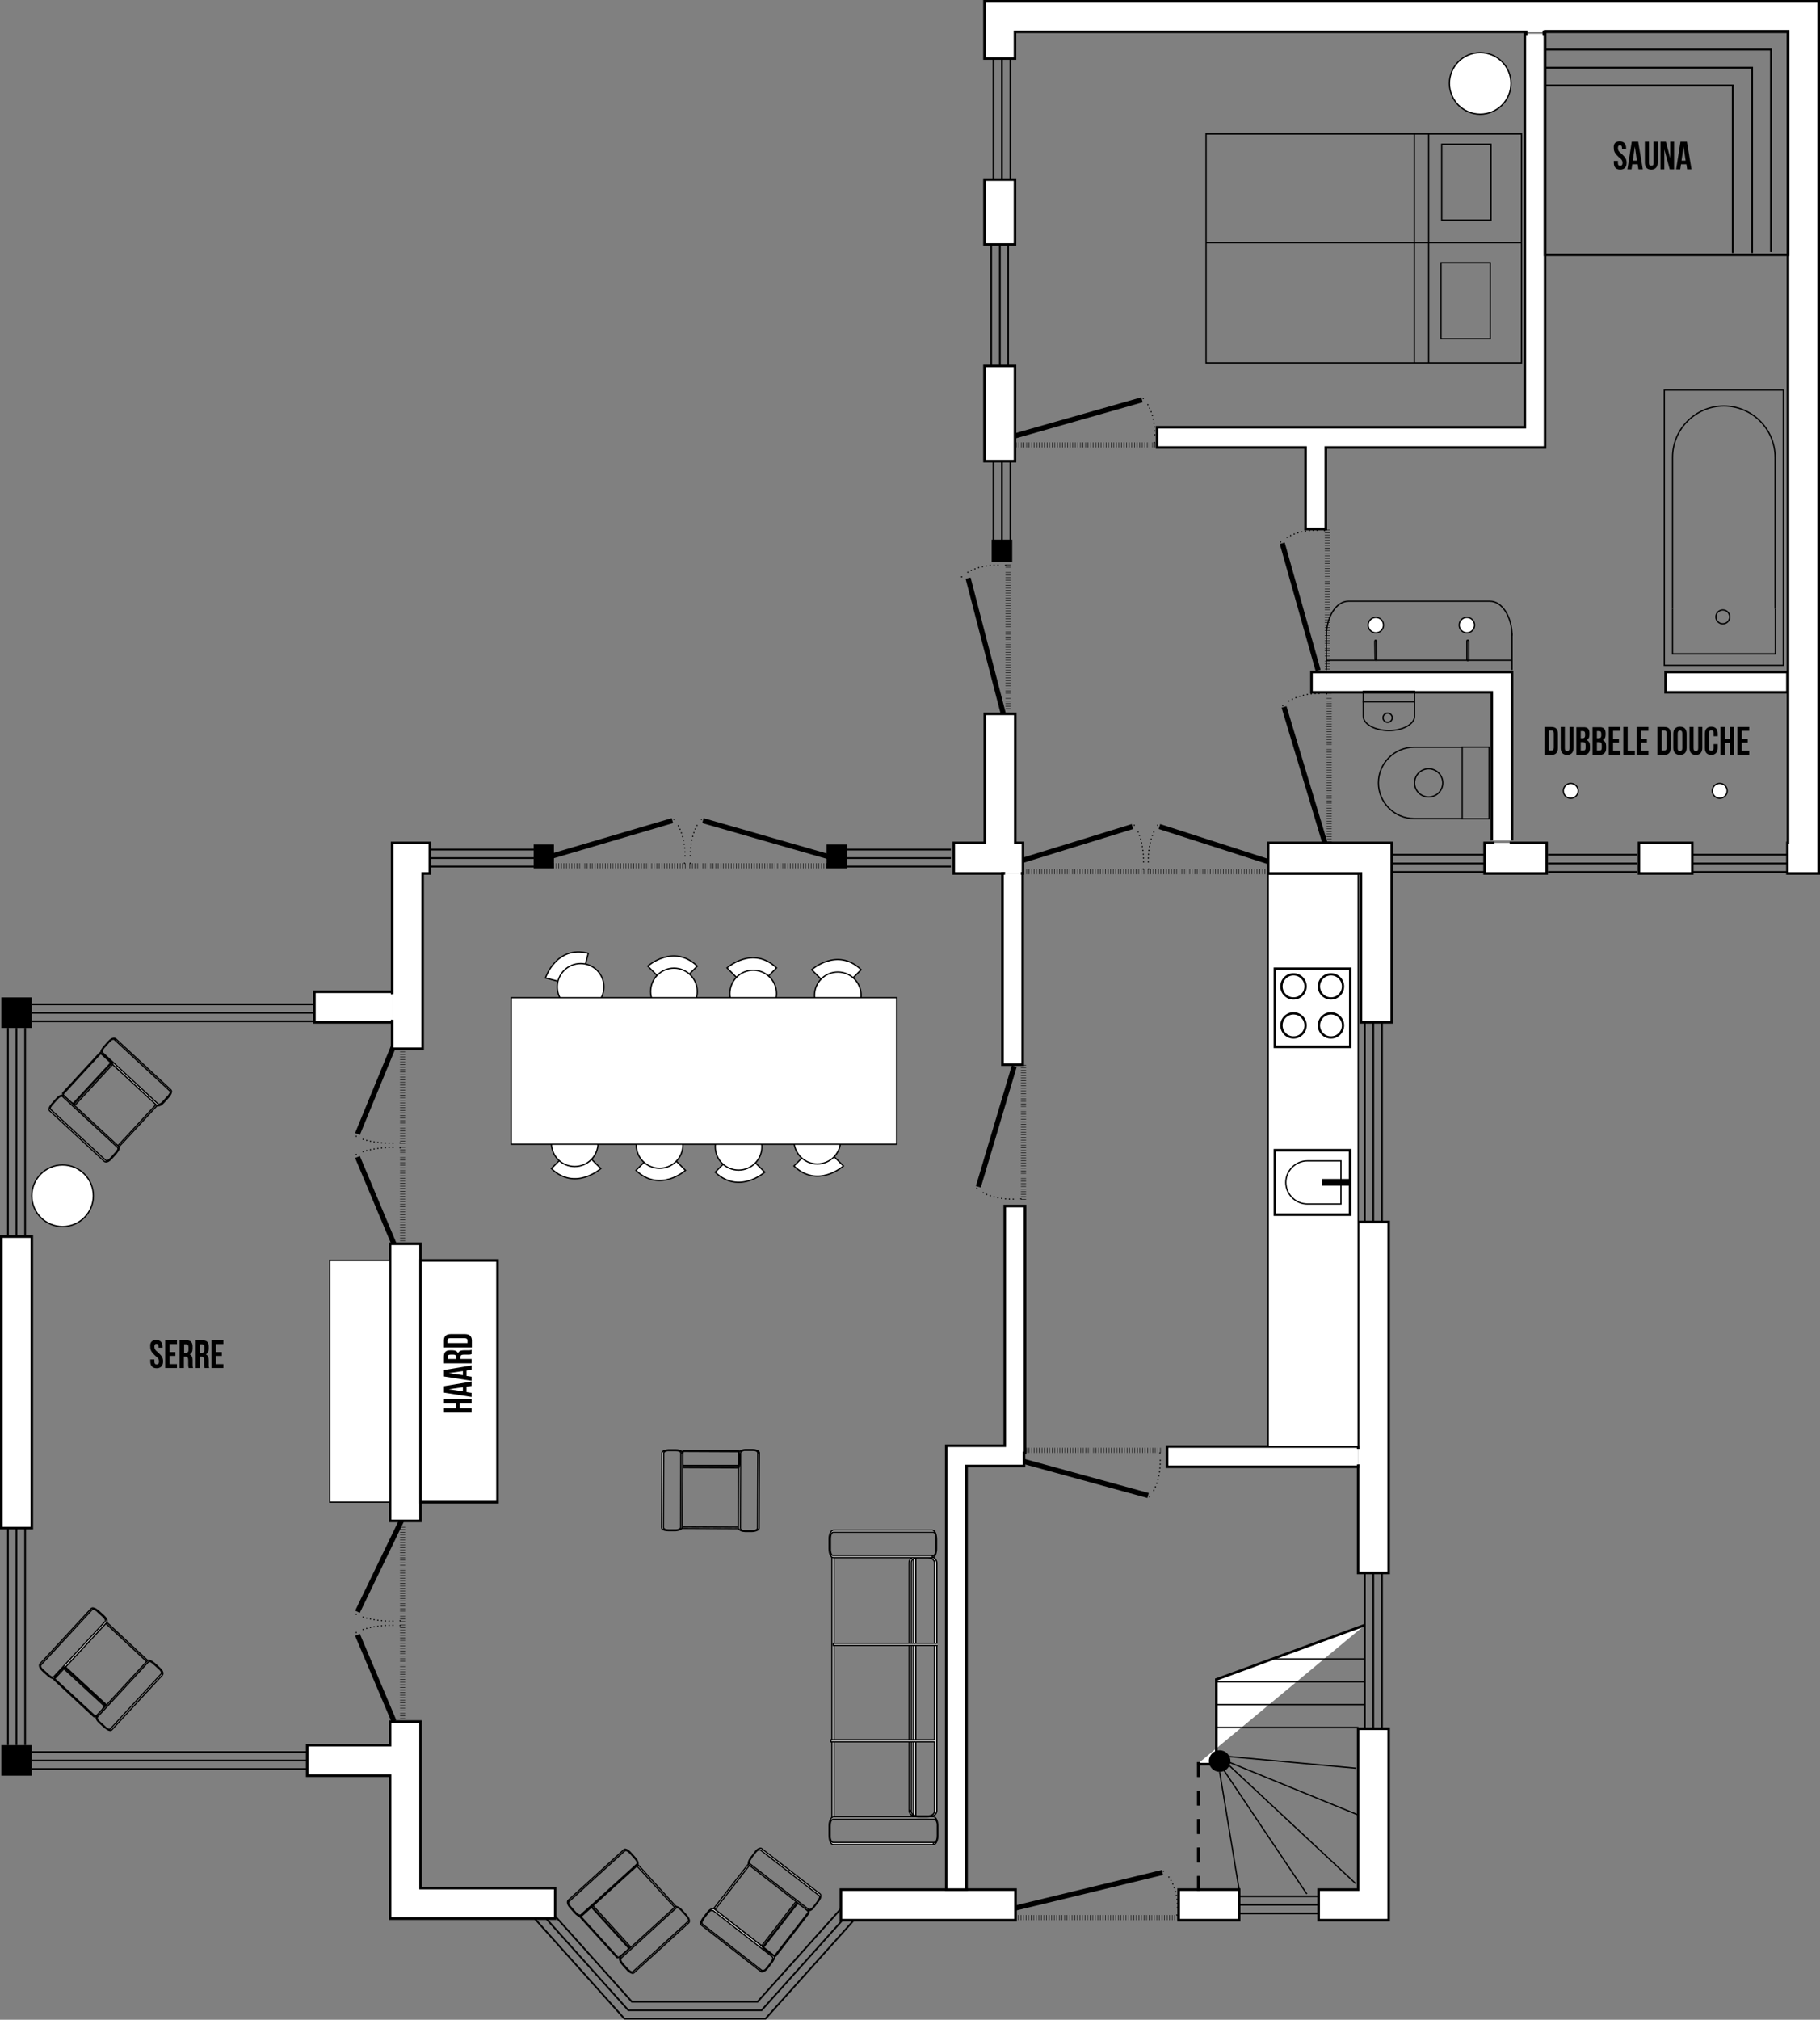 <?xml version="1.0" encoding="utf-8"?>
<!-- Generator: Adobe Illustrator 23.0.3, SVG Export Plug-In . SVG Version: 6.00 Build 0)  -->
<svg version="1.1" id="Laag_1" xmlns="http://www.w3.org/2000/svg" xmlns:xlink="http://www.w3.org/1999/xlink" x="0px" y="0px"
	 width="709.7px" height="787.1px" viewBox="0 0 709.7 787.1" style="enable-background:new 0 0 709.7 787.1;" xml:space="preserve"
	>
<rect x="0" y="0" width="709.7" height="787.1" fill="#808080" stroke="none"/>
<style type="text/css">
	.st0{fill:none;stroke:#000000;stroke-width:0.668;}
	.st1{fill:none;stroke:#000000;stroke-width:0.187;}
	.st2{fill:none;stroke:#000000;stroke-width:2;}
	.st3{fill:none;stroke:#000000;stroke-width:0.5;stroke-linecap:round;stroke-linejoin:round;stroke-dasharray:0,1.514;}
	.st4{fill:none;stroke:#000000;stroke-width:0.5;stroke-linecap:round;stroke-linejoin:round;}
	.st5{fill:none;stroke:#000000;stroke-width:0.5;stroke-linecap:round;stroke-linejoin:round;stroke-dasharray:0,1.558;}
	.st6{fill:none;stroke:#000000;stroke-width:0.5;stroke-linecap:round;stroke-linejoin:round;stroke-dasharray:0,1.534;}
	.st7{fill:none;stroke:#000000;stroke-width:0.5;stroke-linecap:round;stroke-linejoin:round;stroke-dasharray:0,1.524;}
	.st8{fill:none;stroke:#000000;stroke-width:0.5;stroke-linecap:round;stroke-linejoin:round;stroke-dasharray:0,1.528;}
	.st9{fill:none;stroke:#000000;stroke-width:0.5;stroke-linecap:round;stroke-linejoin:round;stroke-dasharray:0,1.47;}
	.st10{fill:none;stroke:#000000;stroke-width:0.5;stroke-linecap:round;stroke-linejoin:round;stroke-dasharray:0,1.494;}
	.st11{fill:none;stroke:#000000;stroke-width:0.5;stroke-linecap:round;stroke-linejoin:round;stroke-dasharray:0,1.518;}
	.st12{fill:none;stroke:#000000;stroke-width:0.5;stroke-linecap:round;stroke-linejoin:round;stroke-dasharray:0,1.472;}
	.st13{fill:none;stroke:#000000;stroke-width:0.5;stroke-linecap:round;stroke-linejoin:round;stroke-dasharray:0,1.496;}
	.st14{fill:none;stroke:#000000;stroke-width:0.5;stroke-linecap:round;stroke-linejoin:round;stroke-dasharray:0,1.521;}
	.st15{fill:#FFFFFF;stroke:#000000;stroke-miterlimit:10;}
	.st16{fill:#FFFFFF;stroke:#000000;stroke-width:0.5;stroke-miterlimit:10;}
	.st17{fill:none;stroke:#000000;stroke-miterlimit:10;}
	.st18{fill:none;stroke:#000000;stroke-width:0.75;stroke-miterlimit:10;}
	.st19{fill:none;stroke:#000000;stroke-width:0.5;stroke-miterlimit:10;}
	.st20{stroke:#000000;stroke-width:0.5;stroke-miterlimit:10;}
	.st21{stroke:#000000;stroke-width:0.25;stroke-miterlimit:10;}
</style>
<g>
	<polygon points="0.5,680.1 0.5,692 12.4,692 12.4,680.1 0.5,680.1 	"/>
	<polygon points="0.5,388.7 0.5,400.6 12.4,400.6 12.4,388.7 0.5,388.7 	"/>
	<path class="st0" d="M12.4,391.4h110.2 M12.4,394.7h110.2 M12.4,398h110.2 M9.8,400.6v81.2 M6.4,400.6v81.2 M3.1,400.6v81.2
		 M208.1,337.7h-40.5 M208.1,334.4h-40.5 M208.1,331.1h-40.5 M370.8,337.7h-40.5 M370.8,334.4h-40.5 M370.8,331.1h-40.5"/>
	<path class="st0" d="M387.4,214.6v-34.9 M390.7,214.6v-34.9 M394,214.6v-34.9"/>
	<path class="st0" d="M659.9,333.1H697 M659.9,336.5H697 M659.9,339.8H697 M603.6,333.1h34.9 M603.6,336.5h34.9 M603.6,339.8h34.9
		 M542.6,333.1h36.9 M542.6,336.5h36.9 M542.6,339.8h36.9"/>
	<path class="st0" d="M538.9,398.4v77.9 M535.5,398.4v77.9 M532.2,398.4v77.9 M538.9,612.2v61.5 M535.5,612.2v61.5 M532.2,612.2
		v61.5 M514.2,745.7h-30.8 M514.2,742.3h-30.8 M514.2,739h-30.8"/>
	<path class="st0" d="M386.5,142.6V95.3 M389.9,142.6V95.3 M393.1,142.6V95.3 M387.4,70.1V22.8 M390.7,70.1V22.8 M394,70.1V22.8"/>
	<path class="st0" d="M9.8,595.5v84.6 M6.4,595.5v84.6 M3.1,595.5v84.6 M120.4,689.4h-108 M120.4,686.1h-108 M120.4,682.8h-108"/>
	<polygon points="208.1,329.1 208.1,338.4 216,338.4 216,329.1 208.1,329.1 	"/>
	<polygon points="322.3,329.1 322.3,338.4 330.3,338.4 330.3,329.1 322.3,329.1 	"/>
	<polygon points="386.7,210.3 386.7,218.9 394.7,218.9 394.7,210.3 386.7,210.3 	"/>
	<path class="st1" d="M398.1,415.1h2 M398.1,416.1h2 M398.1,417.1h2 M398.1,418.1h2 M398.1,419.1h2 M398.1,420.1h2 M398.1,421.1h2
		 M398.1,422.1h2 M398.1,423.1h2 M398.1,424.1h2 M398.1,425.2h2 M398.1,426.2h2 M398.1,427.2h2 M398.1,428.2h2 M398.1,429.2h2
		 M398.1,430.2h2 M398.1,431.2h2 M398.1,432.2h2 M398.1,433.2h2 M398.1,434.2h2 M398.1,435.2h2 M398.1,436.2h2 M398.1,437.2h2
		 M398.1,438.2h2 M398.1,439.2h2 M398.1,440.2h2 M398.1,441.2h2 M398.1,442.2h2 M398.1,443.3h2 M398.1,444.3h2 M398.1,445.3h2
		 M398.1,446.3h2 M398.1,447.3h2 M398.1,448.3h2 M398.1,449.3h2 M398.1,450.3h2 M398.1,451.3h2 M398.1,452.3h2 M398.1,453.3h2
		 M398.1,454.3h2 M398.1,455.3h2 M398.1,456.3h2 M398.1,457.3h2 M398.1,458.3h2 M398.1,459.3h2 M398.1,460.3h2 M398.1,461.3h2
		 M398.1,462.4h2 M398.1,463.4h2 M398.1,464.4h2 M398.1,465.4h2 M398.1,466.4h2 M398.1,467.4h2"/>
	<line class="st2" x1="395.5" y1="415.5" x2="381.5" y2="462.5"/>
	<path class="st3" d="M383.4,464.8c2.4,1.3,6.7,2.8,13.1,2.5"/>
	<path class="st4" d="M380.9,463.1L380.9,463.1 M398.1,467.2L398.1,467.2"/>
	<path class="st1" d="M400.3,566.2v-2 M401.3,566.2v-2 M402.3,566.2v-2 M403.3,566.2v-2 M404.3,566.2v-2 M405.3,566.2v-2
		 M406.3,566.2v-2 M407.3,566.2v-2 M408.3,566.2v-2 M409.3,566.2v-2 M410.3,566.2v-2 M411.3,566.2v-2 M412.3,566.2v-2 M413.3,566.2
		v-2 M414.3,566.2v-2 M415.3,566.2v-2 M416.3,566.2v-2 M417.4,566.2v-2 M418.4,566.2v-2 M419.4,566.2v-2 M420.4,566.2v-2
		 M421.4,566.2v-2 M422.4,566.2v-2 M423.4,566.2v-2 M424.4,566.2v-2 M425.4,566.2v-2 M426.4,566.2v-2 M427.4,566.2v-2 M428.4,566.2
		v-2 M429.4,566.2v-2 M430.4,566.2v-2 M431.4,566.2v-2 M432.4,566.2v-2 M433.4,566.2v-2 M434.4,566.2v-2 M435.5,566.2v-2
		 M436.5,566.2v-2 M437.5,566.2v-2 M438.5,566.2v-2 M439.5,566.2v-2 M440.5,566.2v-2 M441.5,566.2v-2 M442.5,566.2v-2 M443.5,566.2
		v-2 M444.5,566.2v-2 M445.5,566.2v-2 M446.5,566.2v-2 M447.5,566.2v-2 M448.5,566.2v-2 M449.5,566.2v-2 M450.5,566.2v-2
		 M451.5,566.2v-2 M452.5,566.2v-2"/>
	<line class="st2" x1="396.6" y1="568.8" x2="447.7" y2="582.8"/>
	<path class="st3" d="M449.9,580.8c1.3-2.4,2.8-6.7,2.5-13.1"/>
	<path class="st4" d="M448.3,583.3L448.3,583.3 M452.3,566.2L452.3,566.2"/>
	<path class="st1" d="M395.1,746.3v2 M396.1,746.3v2 M397.1,746.3v2 M398.1,746.3v2 M399.1,746.3v2 M400.1,746.3v2 M401.1,746.3v2
		 M402.1,746.3v2 M403.1,746.3v2 M404.1,746.3v2 M405.1,746.3v2 M406.1,746.3v2 M407.1,746.3v2 M408.1,746.3v2 M409.1,746.3v2
		 M410.1,746.3v2 M411.1,746.3v2 M412.1,746.3v2 M413.1,746.3v2 M414.1,746.3v2 M415.1,746.3v2 M416.1,746.3v2 M417.1,746.3v2
		 M418.1,746.3v2 M419.1,746.3v2 M420.1,746.3v2 M421.1,746.3v2 M422.1,746.3v2 M423.1,746.3v2 M424.1,746.3v2 M425.1,746.3v2
		 M426.1,746.3v2 M427.1,746.3v2 M428.1,746.3v2 M429.1,746.3v2 M430.1,746.3v2 M431.1,746.3v2 M432.1,746.3v2 M433.1,746.3v2
		 M434.1,746.3v2 M435.1,746.3v2 M436.1,746.3v2 M437.1,746.3v2 M438.1,746.3v2 M439.1,746.3v2 M440.1,746.3v2 M441.1,746.3v2
		 M442.1,746.3v2 M443.1,746.3v2 M444.1,746.3v2 M445.1,746.3v2 M446.1,746.3v2 M447.1,746.3v2 M448.1,746.3v2 M449.1,746.3v2
		 M450.1,746.3v2 M451.1,746.3v2 M452.1,746.3v2 M453.1,746.3v2 M454.1,746.3v2 M455.1,746.3v2 M456.1,746.3v2 M457.1,746.3v2
		 M458.1,746.3v2 M459.1,746.3v2"/>
	<line class="st2" x1="395.4" y1="743.7" x2="453.3" y2="729.7"/>
	<path class="st5" d="M455.8,731.5c1.7,2.4,3.7,6.7,3.3,13.3"/>
	<path class="st4" d="M453.7,729.2L453.7,729.2 M458.9,746.3L458.9,746.3"/>
	<path class="st1" d="M517.3,328h2 M517.3,327h2 M517.3,326h2 M517.3,325h2 M517.3,324h2 M517.3,323h2 M517.3,322h2 M517.3,321h2
		 M517.3,320h2 M517.3,319h2 M517.3,318h2 M517.3,317h2 M517.3,316h2 M517.3,315h2 M517.3,314h2 M517.3,313h2 M517.3,312.1h2
		 M517.3,311.1h2 M517.3,310.1h2 M517.3,309.1h2 M517.3,308.1h2 M517.3,307.1h2 M517.3,306.1h2 M517.3,305.1h2 M517.3,304.1h2
		 M517.3,303.1h2 M517.3,302.1h2 M517.3,301.1h2 M517.3,300.1h2 M517.3,299.1h2 M517.3,298.1h2 M517.3,297.1h2 M517.3,296.1h2
		 M517.3,295.1h2 M517.3,294.1h2 M517.3,293.1h2 M517.3,292.1h2 M517.3,291.1h2 M517.3,290.1h2 M517.3,289.2h2 M517.3,288.2h2
		 M517.3,287.2h2 M517.3,286.2h2 M517.3,285.2h2 M517.3,284.2h2 M517.3,283.2h2 M517.3,282.2h2 M517.3,281.2h2 M517.3,280.2h2
		 M517.3,279.2h2 M517.3,278.2h2 M517.3,277.2h2 M517.3,276.2h2 M517.3,275.2h2 M517.3,274.2h2 M517.3,273.2h2 M517.3,272.2h2
		 M517.3,271.2h2 M517.3,270.2h2"/>
	<line class="st2" x1="517.3" y1="330.7" x2="500.7" y2="275.5"/>
	<path class="st6" d="M502.6,273.2c2.4-1.5,6.7-3.2,13.2-2.9"/>
	<path class="st4" d="M500.2,275L500.2,275 M517.3,270.4L517.3,270.4"/>
	<path class="st1" d="M516.6,261.7h2 M516.6,260.7h2 M516.6,259.7h2 M516.6,258.7h2 M516.6,257.7h2 M516.6,256.7h2 M516.6,255.7h2
		 M516.6,254.7h2 M516.6,253.7h2 M516.6,252.7h2 M516.6,251.7h2 M516.6,250.7h2 M516.6,249.7h2 M516.6,248.7h2 M516.6,247.7h2
		 M516.6,246.7h2 M516.6,245.7h2 M516.6,244.6h2 M516.6,243.6h2 M516.6,242.6h2 M516.6,241.6h2 M516.6,240.6h2 M516.6,239.6h2
		 M516.6,238.6h2 M516.6,237.6h2 M516.6,236.6h2 M516.6,235.6h2 M516.6,234.6h2 M516.6,233.6h2 M516.6,232.6h2 M516.6,231.6h2
		 M516.6,230.6h2 M516.6,229.6h2 M516.6,228.6h2 M516.6,227.6h2 M516.6,226.6h2 M516.6,225.6h2 M516.6,224.6h2 M516.6,223.6h2
		 M516.6,222.6h2 M516.6,221.6h2 M516.6,220.6h2 M516.6,219.6h2 M516.6,218.6h2 M516.6,217.6h2 M516.6,216.6h2 M516.6,215.6h2
		 M516.6,214.6h2 M516.6,213.6h2 M516.6,212.6h2 M516.6,211.6h2 M516.6,210.6h2 M516.6,209.6h2 M516.6,208.6h2 M516.6,207.6h2
		 M516.6,206.6h2"/>
	<line class="st2" x1="514" y1="261.3" x2="500" y2="211.7"/>
	<path class="st7" d="M501.9,209.4c2.4-1.4,6.7-3,13.2-2.7"/>
	<path class="st4" d="M499.4,211.2L499.4,211.2 M516.5,206.8L516.5,206.8"/>
	<path class="st1" d="M392.1,276.2h2 M392.1,275.2h2 M392.1,274.2h2 M392.1,273.2h2 M392.1,272.2h2 M392.1,271.2h2 M392.1,270.2h2
		 M392.1,269.2h2 M392.1,268.2h2 M392.1,267.2h2 M392.1,266.2h2 M392.1,265.2h2 M392.1,264.2h2 M392.1,263.2h2 M392.1,262.2h2
		 M392.1,261.2h2 M392.1,260.2h2 M392.1,259.2h2 M392.1,258.2h2 M392.1,257.2h2 M392.1,256.2h2 M392.1,255.2h2 M392.1,254.2h2
		 M392.1,253.2h2 M392.1,252.2h2 M392.1,251.2h2 M392.1,250.2h2 M392.1,249.2h2 M392.1,248.2h2 M392.1,247.2h2 M392.1,246.2h2
		 M392.1,245.2h2 M392.1,244.2h2 M392.1,243.2h2 M392.1,242.2h2 M392.1,241.1h2 M392.1,240.1h2 M392.1,239.1h2 M392.1,238.1h2
		 M392.1,237.1h2 M392.1,236.1h2 M392.1,235.1h2 M392.1,234.1h2 M392.1,233.1h2 M392.1,232.1h2 M392.1,231.1h2 M392.1,230.1h2
		 M392.1,229.1h2 M392.1,228.1h2 M392.1,227.1h2 M392.1,226.1h2 M392.1,225.1h2 M392.1,224.1h2 M392.1,223.1h2 M392.1,222.1h2
		 M392.1,221.1h2 M392.1,220.1h2"/>
	<line class="st2" x1="391.5" y1="279.2" x2="377.5" y2="225.3"/>
	<path class="st8" d="M377.4,223c2.4-1.4,6.7-3.1,13.2-2.7"/>
	<path class="st4" d="M375,224.8L375,224.8 M392.1,220.3L392.1,220.3"/>
	<path class="st1" d="M395.3,172.4v2 M396.3,172.4v2 M397.3,172.4v2 M398.3,172.4v2 M399.3,172.4v2 M400.3,172.4v2 M401.3,172.4v2
		 M402.3,172.4v2 M403.3,172.4v2 M404.3,172.4v2 M405.3,172.4v2 M406.3,172.4v2 M407.3,172.4v2 M408.3,172.4v2 M409.3,172.4v2
		 M410.3,172.4v2 M411.3,172.4v2 M412.3,172.4v2 M413.3,172.4v2 M414.3,172.4v2 M415.3,172.4v2 M416.3,172.4v2 M417.3,172.4v2
		 M418.3,172.4v2 M419.3,172.4v2 M420.3,172.4v2 M421.3,172.4v2 M422.3,172.4v2 M423.3,172.4v2 M424.3,172.4v2 M425.3,172.4v2
		 M426.3,172.4v2 M427.3,172.4v2 M428.3,172.4v2 M429.3,172.4v2 M430.3,172.4v2 M431.3,172.4v2 M432.3,172.4v2 M433.3,172.4v2
		 M434.3,172.4v2 M435.3,172.4v2 M436.3,172.4v2 M437.3,172.4v2 M438.3,172.4v2 M439.3,172.4v2 M440.3,172.4v2 M441.3,172.4v2
		 M442.4,172.4v2 M443.4,172.4v2 M444.4,172.4v2 M445.4,172.4v2 M446.4,172.4v2 M447.4,172.4v2 M448.4,172.4v2 M449.4,172.4v2
		 M450.4,172.4v2"/>
	<line class="st2" x1="395.7" y1="169.9" x2="445.3" y2="155.8"/>
	<path class="st7" d="M447.6,157.7c1.4,2.4,3,6.7,2.7,13.2"/>
	<path class="st4" d="M445.8,155.3L445.8,155.3 M450.1,172.4L450.1,172.4"/>
	<path class="st1" d="M156,408.9h2 M156,409.9h2 M156,410.9h2 M156,411.9h2 M156,412.9h2 M156,413.9h2 M156,414.9h2 M156,415.9h2
		 M156,416.9h2 M156,417.8h2 M156,418.8h2 M156,419.8h2 M156,420.8h2 M156,421.8h2 M156,422.8h2 M156,423.8h2 M156,424.8h2
		 M156,425.8h2 M156,426.8h2 M156,427.8h2 M156,428.8h2 M156,429.8h2 M156,430.8h2 M156,431.7h2 M156,432.7h2 M156,433.7h2
		 M156,434.7h2 M156,435.7h2 M156,436.7h2 M156,437.7h2 M156,438.7h2 M156,439.7h2 M156,440.7h2 M156,441.7h2 M156,442.7h2
		 M156,443.7h2 M156,444.7h2 M156,445.6h2"/>
	<line class="st2" x1="153.6" y1="407.4" x2="139.4" y2="441.9"/>
	<path class="st9" d="M141.6,444c2.5,0.8,6.7,1.7,13,1.5"/>
	<path class="st4" d="M138.9,442.8L138.9,442.8 M156,445.4L156,445.4"/>
	<path class="st1" d="M156,595.1h2 M156,596.1h2 M156,597.1h2 M156,598.1h2 M156,599.1h2 M156,600.1h2 M156,601.1h2 M156,602.1h2
		 M156,603.1h2 M156,604.1h2 M156,605.1h2 M156,606.1h2 M156,607.1h2 M156,608h2 M156,609h2 M156,610h2 M156,611h2 M156,612h2
		 M156,613h2 M156,614h2 M156,615h2 M156,616h2 M156,617h2 M156,618h2 M156,619h2 M156,620h2 M156,621h2 M156,621.9h2 M156,622.9h2
		 M156,623.9h2 M156,624.9h2 M156,625.9h2 M156,626.9h2 M156,627.9h2 M156,628.9h2 M156,629.9h2 M156,630.9h2 M156,631.9h2"/>
	<line class="st2" x1="157" y1="591.7" x2="139.4" y2="628.1"/>
	<path class="st9" d="M141.6,630.2c2.5,0.8,6.7,1.7,13,1.5"/>
	<path class="st4" d="M138.9,629.1L138.9,629.1 M156,631.6L156,631.6"/>
	<path class="st1" d="M400.3,338.7v2 M401.3,338.7v2 M402.3,338.7v2 M403.2,338.7v2 M404.2,338.7v2 M405.2,338.7v2 M406.2,338.7v2
		 M407.2,338.7v2 M408.2,338.7v2 M409.2,338.7v2 M410.2,338.7v2 M411.2,338.7v2 M412.2,338.7v2 M413.2,338.7v2 M414.2,338.7v2
		 M415.2,338.7v2 M416.2,338.7v2 M417.2,338.7v2 M418.2,338.7v2 M419.2,338.7v2 M420.2,338.7v2 M421.1,338.7v2 M422.1,338.7v2
		 M423.1,338.7v2 M424.1,338.7v2 M425.1,338.7v2 M426.1,338.7v2 M427.1,338.7v2 M428.1,338.7v2 M429.1,338.7v2 M430.1,338.7v2
		 M431.1,338.7v2 M432.1,338.7v2 M433.1,338.7v2 M434.1,338.7v2 M435.1,338.7v2 M436.1,338.7v2 M437.1,338.7v2 M438.1,338.7v2
		 M439.1,338.7v2 M440,338.7v2 M441,338.7v2 M442,338.7v2 M443,338.7v2 M444,338.7v2 M445,338.7v2 M446,338.7v2"/>
	<line class="st2" x1="395.8" y1="336.2" x2="441.6" y2="322.1"/>
	<path class="st10" d="M443.8,324.2c1.1,2.5,2.3,6.7,2.1,13.1"/>
	<path class="st4" d="M442.3,321.6L442.3,321.6 M445.8,338.7L445.8,338.7"/>
	<path class="st1" d="M213.9,336.4v2 M214.9,336.4v2 M215.9,336.4v2 M216.9,336.4v2 M217.9,336.4v2 M218.9,336.4v2 M219.9,336.4v2
		 M220.9,336.4v2 M222,336.4v2 M223,336.4v2 M224,336.4v2 M225,336.4v2 M226,336.4v2 M227,336.4v2 M228,336.4v2 M229,336.4v2
		 M230,336.4v2 M231,336.4v2 M232,336.4v2 M233,336.4v2 M234,336.4v2 M235,336.4v2 M236,336.4v2 M237,336.4v2 M238,336.4v2
		 M239,336.4v2 M240,336.4v2 M241,336.4v2 M242,336.4v2 M243.1,336.4v2 M244.1,336.4v2 M245.1,336.4v2 M246.1,336.4v2 M247.1,336.4
		v2 M248.1,336.4v2 M249.1,336.4v2 M250.1,336.4v2 M251.1,336.4v2 M252.1,336.4v2 M253.1,336.4v2 M254.1,336.4v2 M255.1,336.4v2
		 M256.1,336.4v2 M257.1,336.4v2 M258.1,336.4v2 M259.1,336.4v2 M260.1,336.4v2 M261.1,336.4v2 M262.1,336.4v2 M263.1,336.4v2
		 M264.2,336.4v2 M265.2,336.4v2 M266.2,336.4v2 M267.2,336.4v2"/>
	<line class="st2" x1="214.3" y1="333.9" x2="262.2" y2="319.8"/>
	<path class="st11" d="M264.5,321.8c1.3,2.4,2.9,6.7,2.6,13.1"/>
	<path class="st4" d="M262.8,319.3L262.8,319.3 M266.9,336.4L266.9,336.4"/>
	<path class="st1" d="M156,484.5h2 M156,483.5h2 M156,482.5h2 M156,481.5h2 M156,480.4h2 M156,479.4h2 M156,478.4h2 M156,477.4h2
		 M156,476.4h2 M156,475.4h2 M156,474.4h2 M156,473.4h2 M156,472.3h2 M156,471.3h2 M156,470.3h2 M156,469.3h2 M156,468.3h2
		 M156,467.3h2 M156,466.3h2 M156,465.3h2 M156,464.3h2 M156,463.2h2 M156,462.2h2 M156,461.2h2 M156,460.2h2 M156,459.2h2
		 M156,458.2h2 M156,457.2h2 M156,456.2h2 M156,455.1h2 M156,454.1h2 M156,453.1h2 M156,452.1h2 M156,451.1h2 M156,450.1h2
		 M156,449.1h2 M156,448.1h2 M156,447.1h2"/>
	<line class="st2" x1="153.6" y1="484.7" x2="139.4" y2="450.9"/>
	<path class="st12" d="M141.6,448.8c2.5-0.8,6.7-1.8,13-1.6"/>
	<path class="st4" d="M138.9,449.9L138.9,449.9 M156,447.3L156,447.3"/>
	<path class="st1" d="M156,670.7h2 M156,669.7h2 M156,668.7h2 M156,667.7h2 M156,666.7h2 M156,665.7h2 M156,664.6h2 M156,663.6h2
		 M156,662.6h2 M156,661.6h2 M156,660.6h2 M156,659.6h2 M156,658.6h2 M156,657.6h2 M156,656.6h2 M156,655.5h2 M156,654.5h2
		 M156,653.5h2 M156,652.5h2 M156,651.5h2 M156,650.5h2 M156,649.5h2 M156,648.5h2 M156,647.4h2 M156,646.4h2 M156,645.4h2
		 M156,644.4h2 M156,643.4h2 M156,642.4h2 M156,641.4h2 M156,640.4h2 M156,639.3h2 M156,638.3h2 M156,637.3h2 M156,636.3h2
		 M156,635.3h2 M156,634.3h2 M156,633.3h2"/>
	<line class="st2" x1="153.6" y1="670.7" x2="139.4" y2="637.1"/>
	<path class="st12" d="M141.6,635c2.5-0.8,6.7-1.8,13-1.6"/>
	<path class="st4" d="M138.9,636.2L138.9,636.2 M156,633.5L156,633.5"/>
	<path class="st1" d="M494.3,338.7v2 M493.3,338.7v2 M492.3,338.7v2 M491.3,338.7v2 M490.2,338.7v2 M489.2,338.7v2 M488.2,338.7v2
		 M487.2,338.7v2 M486.2,338.7v2 M485.2,338.7v2 M484.2,338.7v2 M483.1,338.7v2 M482.1,338.7v2 M481.1,338.7v2 M480.1,338.7v2
		 M479.1,338.7v2 M478.1,338.7v2 M477.1,338.7v2 M476,338.7v2 M475,338.7v2 M474,338.7v2 M473,338.7v2 M472,338.7v2 M471,338.7v2
		 M470,338.7v2 M469,338.7v2 M467.9,338.7v2 M466.9,338.7v2 M465.9,338.7v2 M464.9,338.7v2 M463.9,338.7v2 M462.9,338.7v2
		 M461.9,338.7v2 M460.8,338.7v2 M459.8,338.7v2 M458.8,338.7v2 M457.8,338.7v2 M456.8,338.7v2 M455.8,338.7v2 M454.8,338.7v2
		 M453.8,338.7v2 M452.7,338.7v2 M451.7,338.7v2 M450.7,338.7v2 M449.7,338.7v2 M448.7,338.7v2 M447.7,338.7v2"/>
	<line class="st2" x1="495.9" y1="336.2" x2="452.1" y2="322.1"/>
	<path class="st13" d="M449.9,324.2c-1.1,2.5-2.4,6.7-2.1,13.1"/>
	<path class="st4" d="M451.4,321.6L451.4,321.6 M447.9,338.7L447.9,338.7"/>
	<path class="st1" d="M323.3,336.4v2 M322.3,336.4v2 M321.3,336.4v2 M320.3,336.4v2 M319.3,336.4v2 M318.3,336.4v2 M317.3,336.4v2
		 M316.3,336.4v2 M315.2,336.4v2 M314.2,336.4v2 M313.2,336.4v2 M312.2,336.4v2 M311.2,336.4v2 M310.2,336.4v2 M309.2,336.4v2
		 M308.2,336.4v2 M307.2,336.4v2 M306.2,336.4v2 M305.2,336.4v2 M304.2,336.4v2 M303.2,336.4v2 M302.2,336.4v2 M301.2,336.4v2
		 M300.2,336.4v2 M299.2,336.4v2 M298.2,336.4v2 M297.2,336.4v2 M296.2,336.4v2 M295.2,336.4v2 M294.1,336.4v2 M293.1,336.4v2
		 M292.1,336.4v2 M291.1,336.4v2 M290.1,336.4v2 M289.1,336.4v2 M288.1,336.4v2 M287.1,336.4v2 M286.1,336.4v2 M285.1,336.4v2
		 M284.1,336.4v2 M283.1,336.4v2 M282.1,336.4v2 M281.1,336.4v2 M280.1,336.4v2 M279.1,336.4v2 M278.1,336.4v2 M277.1,336.4v2
		 M276.1,336.4v2 M275.1,336.4v2 M274.1,336.4v2 M273,336.4v2 M272,336.4v2 M271,336.4v2 M270,336.4v2 M269,336.4v2"/>
	<line class="st2" x1="322.9" y1="333.8" x2="274.1" y2="319.8"/>
	<path class="st14" d="M271.8,321.7c-1.3,2.4-2.9,6.7-2.6,13.2"/>
	<path class="st4" d="M273.5,319.3L273.5,319.3 M269.2,336.4L269.2,336.4"/>
	<path class="st0" d="M211.8,741.5c11.5,12.9,23.1,25.7,34.6,38.6c16.3,0,32.7,0,49,0c11.3-12.6,22.5-25.1,33.8-37.7 M209.4,743.7
		l35.6,39.7l52,0l34.8-38.8 M206.9,745.9l35.6,39.7l1,1.1h1.5h52h1.5l1-1.1l34.8-38.8"/>
	<polygon class="st15" points="216.5,747.7 152.1,747.7 152.1,692 119.8,692 119.8,680.1 152.1,680.1 152.1,670.9 164,670.9 
		164,735.8 216.5,735.8 	"/>
	<path class="st15" d="M541.5,748.3h-27.3v-11.9h15.4v-62.7h11.9V748.3z M483.2,748.3h-23.6v-11.9h23.6V748.3z M396,748.3h-68.1
		v-11.9H396V748.3z M529.6,564.6v-88.4h11.9V613h-11.9v-42.3 M12.4,595.5H0.5V481.9h11.9V595.5z M164,592.7h-11.9v-108H164V592.7z
		 M542.6,398.4h-11.9v-58h-36.2v-11.9h48.2V398.4z M153,397.4v1h-30.4v-11.9H153v1 M595.6,12.4H395.8v10.4h-11.9V0.5h325.3v339.9
		H697v-11.9h0.2V12.4h-95.7 M659.9,340.4h-20.8v-11.9h20.8V340.4z M588.7,328.5 M588.7,328.5h14.4v11.9h-24.2v-11.9h3.8
		 M391.9,340.4h-20v-11.9h12.1v-50.3h11.9v50.3h3v11.9h-0.7 M395.8,179.7h-11.9v-37.1h11.9V179.7z M395.8,95.3h-11.9V70h11.9V95.3z"
		/>
	<path class="st15" d="M376.9,736.4H369v-173h22.8V470h7.9v96.2h-0.4v5.1h-22.4V736.4z M529.6,570.7 M529.6,570.7v0.9h-74.5v-7.9
		h74.5v0.9 M398.1,340.4 M398.1,340.4h0.7v74.5h-7.9v-74.5h1"/>
	<polyline class="st15" points="152.9,387.4 152.9,328.5 167.6,328.5 167.6,340.4 164.8,340.4 164.8,408.7 152.9,408.7 152.9,397.4 
			"/>
	<path class="st15" d="M581.7,327.5v-57.7h-70.3v-7.9h78.2v65.6 M697,269.8h-47.5v-7.9H697V269.8z M601.5,13.2h1v161.2H517v31.8
		h-7.9v-31.8h-57.9v-7.9h143.4V13.2h1"/>
</g>
<circle class="st16" cx="24.4" cy="466" r="12"/>
<g>
	<rect x="602.5" y="12.2" class="st17" width="94.8" height="87.1"/>
	<polyline class="st18" points="602.5,33.3 675.7,33.3 675.7,98.6 	"/>
	<polyline class="st18" points="602.7,26.4 683.2,26.4 683.2,98.6 	"/>
	<polyline class="st18" points="602.7,19.3 690.6,19.3 690.6,98.2 	"/>
</g>
<g>
	<rect x="649" y="152" class="st19" width="46.4" height="107.3"/>
	<g>
		<path class="st19" d="M652.2,237.2v-59c0-11,9-20,20-20h0c11,0,20,9,20,20v59"/>
		<polyline class="st19" points="652.2,237.2 652.2,254.8 692.3,254.8 692.3,237.2 		"/>
		<circle class="st19" cx="671.8" cy="240.4" r="2.7"/>
	</g>
</g>
<g>
	<path class="st19" d="M517.2,247.7L517.2,247.7c0-7.4,3.9-13.4,8.6-13.4H581c4.7,0,8.6,6,8.6,13.4v0"/>
	<line class="st19" x1="517.2" y1="246.8" x2="517.2" y2="261.1"/>
	<line class="st19" x1="589.6" y1="246.8" x2="589.6" y2="261.1"/>
	<line class="st19" x1="517.2" y1="257.3" x2="589.6" y2="257.3"/>
	<path class="st19" d="M536.2,256.8l-0.1-6.8c0-0.3,0.1-0.5,0.3-0.5l0,0c0.2,0,0.3,0.2,0.3,0.5l0.1,6.8c0,0.3-0.1,0.5-0.3,0.5l0,0
		C536.4,257.3,536.2,257.1,536.2,256.8z"/>
	<path class="st19" d="M572,257.2v-7.5c0-0.1,0.1-0.2,0.2-0.2h0.3c0.1,0,0.2,0.1,0.2,0.2v7.5c0,0.1-0.1,0.2-0.2,0.2h-0.3
		C572.1,257.3,572,257.3,572,257.2z"/>
	<circle class="st16" cx="536.5" cy="243.6" r="3"/>
	<circle class="st16" cx="572" cy="243.6" r="3"/>
</g>
<circle class="st16" cx="612.5" cy="308.2" r="2.9"/>
<circle class="st16" cx="670.6" cy="308.2" r="2.9"/>
<g>
	<path class="st16" d="M287.1,380.8l-3.6-3.6c0,0,10-8.9,19.3,0l-3.1,3.1"/>
	<circle class="st16" cx="293.7" cy="387.2" r="9.1"/>
</g>
<g>
	<path class="st16" d="M256.2,380.1l-3.6-3.6c0,0,10-8.9,19.3,0l-3.1,3.1"/>
	<circle class="st16" cx="262.8" cy="386.4" r="9.1"/>
</g>
<g>
	<path class="st16" d="M320.1,381.5l-3.6-3.6c0,0,10-8.9,19.3,0l-3.1,3.1"/>
	<circle class="st16" cx="326.7" cy="387.9" r="9.1"/>
</g>
<g>
	<path class="st16" d="M263.7,452.5l3.6,3.6c0,0-10,8.9-19.3,0l3.1-3.1"/>
	<circle class="st16" cx="257.2" cy="446.2" r="9.1"/>
</g>
<g>
	<path class="st16" d="M294.6,453.2l3.6,3.6c0,0-10,8.9-19.3,0l3.1-3.1"/>
	<circle class="st16" cx="288" cy="446.9" r="9.1"/>
</g>
<g>
	<path class="st16" d="M325.3,450.8l3.6,3.6c0,0-10,8.9-19.3,0l3.1-3.1"/>
	<circle class="st16" cx="318.7" cy="444.5" r="9.1"/>
</g>
<g>
	<path class="st16" d="M230.7,451.8l3.6,3.6c0,0-10,8.9-19.3,0l3.1-3.1"/>
	<circle class="st16" cx="224.1" cy="445.5" r="9.1"/>
</g>
<g>
	<path class="st16" d="M217.6,382.4l-4.9-1.3c0,0,4.2-12.8,16.7-9.6l-1.1,4.2"/>
	<circle class="st16" cx="226.4" cy="384.6" r="9.1"/>
</g>
<rect x="199.4" y="388.7" transform="matrix(-1 -1.224647e-16 1.224647e-16 -1 549.049 834.6)" class="st16" width="150.3" height="57.1"/>
<rect x="164" y="491.2" class="st15" width="30" height="94.2"/>
<g>
	<path d="M183.9,548.8v1.7h-10.8v-1.7h4.6v-1.9h-4.6v-1.7h10.8v1.7h-4.6v1.9H183.9z"/>
	<path d="M183.9,538.4v1.7l-2,0.3v2.1l2,0.3v1.6l-10.8-1.7v-2.5L183.9,538.4z M180.5,542.2v-1.6l-5.5,0.8v0L180.5,542.2z"/>
	<path d="M183.9,532.1v1.7l-2,0.3v2.1l2,0.3v1.6l-10.8-1.7v-2.5L183.9,532.1z M180.5,535.9v-1.6l-5.5,0.8v0L180.5,535.9z"/>
	<path d="M183.9,527.7c-0.3,0.1-0.4,0.2-1.3,0.2h-1.7c-1,0-1.4,0.3-1.4,1.1v0.6h4.4v1.7h-10.8v-2.6c0-1.8,0.8-2.5,2.5-2.5h0.8
		c1.1,0,1.8,0.4,2.2,1.1h0c0.4-0.8,1.2-1.1,2.3-1.1h1.7c0.5,0,0.9,0,1.3-0.2V527.7z M174.6,529.6h3.3v-0.7c0-0.6-0.3-1-1.1-1h-1.1
		c-0.8,0-1.1,0.3-1.1,0.9V529.6z"/>
	<path d="M173.1,525.1v-2.7c0-1.7,0.9-2.5,2.7-2.5h5.5c1.7,0,2.7,0.8,2.7,2.5v2.7H173.1z M174.6,523.4h7.7v-1c0-0.5-0.3-0.9-1.1-0.9
		h-5.6c-0.8,0-1.1,0.3-1.1,0.9V523.4z"/>
</g>
<g>
	<path d="M60.9,522.2c1.7,0,2.5,1,2.5,2.7v0.3h-1.6v-0.4c0-0.8-0.3-1.1-0.8-1.1s-0.8,0.3-0.8,1.1c0,0.8,0.3,1.4,1.5,2.3
		c1.4,1.3,1.9,2.1,1.9,3.4c0,1.7-0.9,2.7-2.5,2.7c-1.7,0-2.5-1-2.5-2.7v-0.7h1.6v0.8c0,0.8,0.3,1.1,0.9,1.1c0.5,0,0.9-0.3,0.9-1.1
		c0-0.8-0.3-1.4-1.5-2.3c-1.4-1.3-1.9-2.1-1.9-3.4C58.4,523.2,59.2,522.2,60.9,522.2z"/>
	<path d="M66.1,526.9h2.3v1.5h-2.3v3.2H69v1.5h-4.6v-10.8H69v1.5h-2.9V526.9z"/>
	<path d="M73.6,533.1c-0.1-0.3-0.2-0.4-0.2-1.3v-1.7c0-1-0.3-1.4-1.1-1.4h-0.6v4.4h-1.7v-10.8h2.6c1.8,0,2.5,0.8,2.5,2.5v0.8
		c0,1.1-0.4,1.8-1.1,2.2v0c0.8,0.4,1.1,1.2,1.1,2.3v1.7c0,0.5,0,0.9,0.2,1.3H73.6z M71.8,523.9v3.3h0.7c0.6,0,1-0.3,1-1.1V525
		c0-0.8-0.3-1.1-0.9-1.1H71.8z"/>
	<path d="M79.8,533.1c-0.1-0.3-0.2-0.4-0.2-1.3v-1.7c0-1-0.3-1.4-1.1-1.4H78v4.4h-1.7v-10.8h2.6c1.8,0,2.5,0.8,2.5,2.5v0.8
		c0,1.1-0.4,1.8-1.1,2.2v0c0.8,0.4,1.1,1.2,1.1,2.3v1.7c0,0.5,0,0.9,0.2,1.3H79.8z M78,523.9v3.3h0.7c0.6,0,1-0.3,1-1.1V525
		c0-0.8-0.3-1.1-0.9-1.1H78z"/>
	<path d="M84.2,526.9h2.3v1.5h-2.3v3.2h2.9v1.5h-4.6v-10.8h4.6v1.5h-2.9V526.9z"/>
</g>
<g>
	<polygon class="st16" points="356.7,708.5 357.1,708.5 357.1,606.5 324.4,606.5 324.4,708.8 357.1,708.8 357.1,708.5 356.7,708.5 
		356.7,708.2 325.2,708.2 325.2,607 356.3,607 356.3,708.5 356.7,708.5 356.7,708.2 356.7,708.5 	"/>
	<path class="st16" d="M364,718.4v0.4c0,0,0.4,0,0.8-0.4c0.4-0.4,0.9-1.4,0.9-3.1v-3.6c0,0,0-0.9-0.2-1.8c-0.2-0.9-0.7-1.8-1.5-1.8
		h-39c0,0-0.4,0-0.8,0.4c-0.4,0.4-0.9,1.4-0.9,3.1v3.6c0,0,0,0.9,0.2,1.8c0.2,0.9,0.7,1.8,1.5,1.8h39V718.4V718h-39
		c-0.7,0-1-0.7-1.2-1.4c-0.1-0.3-0.1-0.7-0.1-1l0-0.3l0-0.1v-3.6c0-1.4,0.3-2.1,0.7-2.4c0.2-0.2,0.3-0.3,0.5-0.3l0.2,0l0.1,0h39
		c0.7,0,1,0.7,1.2,1.4c0.1,0.3,0.1,0.7,0.1,1l0,0.3l0,0.1v3.6c0,1.4-0.3,2.1-0.7,2.4c-0.2,0.2-0.3,0.3-0.5,0.3l-0.2,0l-0.1,0V718.4
		L364,718.4z"/>
	<path class="st16" d="M354.9,705.6h-0.4c0,0,0,0.6,0.4,1.2c0.4,0.6,1.4,1.3,3.2,1.3h3.6c0,0,0.9,0,1.8-0.3c0.9-0.3,1.8-1,1.8-2.2
		V609c0,0,0-0.6-0.4-1.2c-0.4-0.6-1.4-1.3-3.2-1.3h-3.6c0,0-0.9,0-1.8,0.3c-0.9,0.3-1.8,1-1.8,2.2v96.7H354.9h0.4V609
		c0-1,0.7-1.4,1.4-1.7c0.4-0.1,0.7-0.2,1-0.2l0.3,0l0.1,0h3.6c1.5,0,2.1,0.5,2.4,1c0.2,0.2,0.3,0.5,0.3,0.7l0,0.2l0,0.1v96.7
		c0,1-0.7,1.4-1.4,1.7c-0.4,0.1-0.7,0.2-1,0.2l-0.3,0l-0.1,0h-3.6c-1.5,0-2.1-0.5-2.4-1c-0.2-0.2-0.3-0.5-0.3-0.7l0-0.2l0-0.1H354.9
		L354.9,705.6z"/>
	<path class="st16" d="M363.5,606.6v0.4c0,0,0.4,0,0.8-0.4c0.4-0.4,0.9-1.4,0.9-3.1v-3.6c0,0,0-0.9-0.2-1.8
		c-0.2-0.9-0.7-1.8-1.5-1.8H325c0,0-0.4,0-0.8,0.4c-0.4,0.4-0.9,1.4-0.9,3.1v3.6c0,0,0,0.9,0.2,1.8c0.2,0.9,0.7,1.8,1.5,1.8h38.6
		V606.6v-0.4H325c-0.7,0-1-0.7-1.1-1.4c-0.1-0.3-0.1-0.7-0.1-1l0-0.3l0-0.1v-3.6c0-1.4,0.3-2.1,0.6-2.4c0.2-0.2,0.3-0.3,0.5-0.3
		l0.2,0l0.1,0h38.6c0.7,0,1,0.7,1.1,1.4c0.1,0.3,0.1,0.7,0.1,1l0,0.3l0,0.1v3.6c0,1.4-0.3,2.1-0.6,2.4c-0.2,0.2-0.3,0.3-0.5,0.3
		l-0.2,0l-0.1,0V606.6L363.5,606.6z"/>
	<polyline class="st16" points="364.7,678 324,678 324,678.8 364.7,678.8 	"/>
	<polyline class="st16" points="365.6,640.4 324.9,640.4 324.9,641.2 365.6,641.2 	"/>
</g>
<g>
	<polygon class="st16" points="297.4,758.7 297.7,758.9 311.4,741.3 292,726.2 278.2,743.9 297.6,759 297.7,758.9 297.4,758.7 
		297.5,758.7 278.8,744.2 292.4,726.7 310.8,741 297.2,758.6 297.4,758.7 297.5,758.7 297.4,758.7 	"/>
	<path class="st16" d="M296.9,768.1l-0.2,0.2c0,0,0.2,0.2,0.7,0.1c0.4-0.1,1.2-0.4,2-1.5l1.6-2.1c0,0,0.4-0.5,0.7-1.1
		c0.3-0.6,0.4-1.4-0.1-1.8l-23.1-18c0,0-0.2-0.2-0.7-0.1c-0.4,0.1-1.2,0.4-2,1.5l-1.6,2.1c0,0-0.4,0.5-0.7,1.1
		c-0.3,0.6-0.4,1.4,0.1,1.8l23.1,18L296.9,768.1l0.2-0.2l-23.1-18c-0.4-0.3-0.3-0.9-0.1-1.3c0.1-0.2,0.3-0.5,0.4-0.6l0.1-0.2l0-0.1
		l1.6-2.1c0.7-0.9,1.1-1.1,1.5-1.1c0.2,0,0.3,0,0.4,0l0.1,0l0,0l23.1,18c0.4,0.3,0.3,0.9,0.1,1.3c-0.1,0.2-0.3,0.5-0.4,0.6l-0.1,0.2
		l0,0.1l-1.6,2.1c-0.7,0.9-1.1,1.1-1.5,1.1c-0.2,0-0.3,0-0.4,0l-0.1,0l0,0L296.9,768.1L296.9,768.1z"/>
	<path class="st16" d="M297.3,758.4l-0.2-0.2c0,0-0.1,0.1,0.1,0.4c0.1,0.3,0.5,0.8,1.4,1.4l1.8,1.4c0,0,0.4,0.3,0.9,0.6
		c0.5,0.3,1,0.5,1.2,0.3l13-16.8c0,0,0.1-0.1-0.1-0.4c-0.1-0.3-0.5-0.8-1.4-1.4l-1.8-1.4c0,0-0.4-0.3-0.9-0.6
		c-0.5-0.3-1-0.5-1.2-0.3l-13,16.8L297.3,758.4l0.2,0.2l13-16.8c0.1-0.2,0.5,0,0.9,0.2c0.2,0.1,0.4,0.2,0.5,0.3l0.2,0.1l0.1,0
		l1.8,1.4c0.7,0.6,1,0.9,1.1,1.1c0.1,0.1,0.1,0.2,0.1,0.2l0,0.1l0,0l-13,16.8c-0.1,0.2-0.5,0-0.9-0.2c-0.2-0.1-0.4-0.2-0.5-0.3
		l-0.2-0.1l-0.1,0l-1.8-1.4c-0.7-0.6-1-0.9-1.1-1.1c-0.1-0.1-0.1-0.2-0.1-0.2l0-0.1l0,0L297.3,758.4L297.3,758.4z"/>
	<path class="st16" d="M315.1,744.3l-0.2,0.2c0,0,0.2,0.2,0.7,0.1c0.4-0.1,1.2-0.4,1.9-1.5l1.6-2.1c0,0,0.4-0.5,0.7-1.1
		c0.3-0.6,0.4-1.4,0-1.8L297,720.4c0,0-0.2-0.2-0.7-0.1c-0.4,0.1-1.2,0.4-1.9,1.5l-1.6,2.1c0,0-0.4,0.5-0.7,1.1
		c-0.3,0.6-0.4,1.4,0,1.8l22.9,17.8L315.1,744.3l0.2-0.2l-22.9-17.8c-0.4-0.3-0.3-0.8,0-1.3c0.1-0.2,0.3-0.5,0.4-0.6l0.1-0.2l0-0.1
		l1.6-2.1c0.7-0.9,1.1-1.1,1.5-1.1c0.2,0,0.3,0,0.4,0l0.1,0l0,0l22.9,17.8c0.4,0.3,0.3,0.8,0,1.3c-0.1,0.2-0.3,0.5-0.4,0.6l-0.1,0.2
		l0,0.1l-1.6,2.1c-0.7,0.9-1.1,1.1-1.5,1.1c-0.2,0-0.3,0-0.4,0l-0.1,0l0,0L315.1,744.3L315.1,744.3z"/>
</g>
<g>
	<polygon class="st16" points="288.1,571.4 288.1,571.1 265.7,571.1 265.6,595.6 288.1,595.7 288.1,571.1 288.1,571.1 288.1,571.4 
		288,571.4 287.9,595.1 265.8,595 265.8,571.7 288.1,571.7 288.1,571.4 288,571.4 288.1,571.4 	"/>
	<path class="st16" d="M295.8,566.2l0.3,0c0,0,0-0.3-0.3-0.6c-0.3-0.3-1.1-0.7-2.3-0.7l-2.7,0c0,0-0.7,0-1.3,0.2
		c-0.7,0.2-1.4,0.5-1.4,1.1l-0.1,29.3c0,0,0,0.3,0.3,0.6c0.3,0.3,1.1,0.7,2.3,0.7l2.7,0c0,0,0.7,0,1.3-0.2c0.7-0.2,1.4-0.5,1.4-1.1
		l0.1-29.3L295.8,566.2l-0.3,0l-0.1,29.3c0,0.5-0.5,0.7-1,0.9c-0.3,0.1-0.5,0.1-0.7,0.1l-0.2,0l-0.1,0l-2.7,0
		c-1.1,0-1.5-0.2-1.8-0.5c-0.1-0.1-0.2-0.3-0.2-0.4l0-0.1l0,0l0.1-29.3c0-0.5,0.5-0.7,1-0.9c0.3-0.1,0.5-0.1,0.7-0.1l0.2,0l0.1,0
		l2.7,0c1.1,0,1.5,0.2,1.8,0.5c0.1,0.1,0.2,0.3,0.2,0.4l0,0.1l0,0L295.8,566.2L295.8,566.2z"/>
	<path class="st16" d="M287.9,571.7l0,0.3c0,0,0.1,0,0.3-0.3c0.1-0.3,0.3-0.9,0.3-2l0-2.2c0,0,0-0.6-0.1-1.1
		c-0.1-0.6-0.2-1.1-0.5-1.1l-21.3-0.1c0,0-0.1,0-0.3,0.3c-0.1,0.3-0.3,0.9-0.3,2l0,2.2c0,0,0,0.6,0.1,1.1c0.1,0.6,0.2,1.1,0.5,1.1
		l21.3,0.1L287.9,571.7l0-0.3l-21.3-0.1c-0.2,0-0.3-0.4-0.4-0.9c0-0.2,0-0.4,0-0.6l0-0.2l0-0.1l0-2.2c0-0.9,0.1-1.3,0.2-1.5
		c0.1-0.1,0.1-0.2,0.2-0.2l0,0l0,0l21.3,0.1c0.2,0,0.3,0.4,0.4,0.9c0,0.2,0,0.4,0,0.6l0,0.2l0,0.1l0,2.2c0,0.9-0.1,1.3-0.2,1.5
		c-0.1,0.1-0.1,0.2-0.2,0.2l0,0l0,0L287.9,571.7L287.9,571.7z"/>
	<path class="st16" d="M265.8,566.2l0.3,0c0,0,0-0.3-0.3-0.6c-0.3-0.3-1.1-0.6-2.3-0.6l-2.7,0c0,0-0.7,0-1.3,0.2
		c-0.7,0.1-1.4,0.5-1.4,1.1l-0.1,29c0,0,0,0.3,0.3,0.6c0.3,0.3,1.1,0.6,2.3,0.6l2.7,0c0,0,0.7,0,1.3-0.2c0.7-0.2,1.4-0.5,1.4-1.1
		l0.1-29L265.8,566.2l-0.3,0l-0.1,29c0,0.5-0.5,0.7-1,0.9c-0.3,0.1-0.5,0.1-0.7,0.1l-0.2,0l-0.1,0l-2.7,0c-1.1,0-1.5-0.2-1.8-0.5
		c-0.1-0.1-0.2-0.3-0.2-0.3l0-0.1l0,0l0.1-29c0-0.5,0.5-0.7,1-0.9c0.3-0.1,0.5-0.1,0.7-0.1l0.2,0l0.1,0l2.7,0c1.1,0,1.5,0.2,1.8,0.5
		c0.1,0.1,0.2,0.3,0.2,0.3l0,0.1l0,0L265.8,566.2L265.8,566.2z"/>
</g>
<g>
	<polygon class="st16" points="43.5,414.3 43.3,414.1 28.1,430.5 46.1,447.2 61.4,430.7 43.4,414.1 43.3,414.1 43.5,414.3 
		43.5,414.4 60.9,430.4 45.8,446.7 28.7,430.8 43.8,414.5 43.5,414.3 43.5,414.4 43.5,414.3 	"/>
	<path class="st16" d="M44.9,405l0.2-0.2c0,0-0.2-0.2-0.7-0.2c-0.5,0-1.2,0.3-2.1,1.3l-1.8,2c0,0-0.4,0.5-0.8,1.1
		c-0.3,0.6-0.6,1.3-0.1,1.8l21.5,19.9c0,0,0.2,0.2,0.7,0.2c0.5,0,1.2-0.3,2.1-1.3l1.8-2c0,0,0.4-0.5,0.8-1.1
		c0.3-0.6,0.6-1.3,0.1-1.8l-21.5-19.9L44.9,405l-0.2,0.2l21.5,19.9c0.4,0.4,0.2,0.9-0.1,1.3c-0.1,0.2-0.3,0.5-0.4,0.6l-0.2,0.2
		l-0.1,0.1l-1.8,2c-0.7,0.8-1.2,1-1.6,1c-0.2,0-0.3,0-0.4-0.1l-0.1-0.1l0,0l-21.5-19.9c-0.4-0.4-0.2-0.9,0.1-1.3
		c0.1-0.2,0.3-0.5,0.4-0.6l0.2-0.2l0.1-0.1l1.8-2c0.7-0.8,1.2-1,1.6-1c0.2,0,0.3,0,0.4,0.1l0.1,0.1l0,0L44.9,405L44.9,405z"/>
	<path class="st16" d="M43.7,414.6l0.2,0.2c0,0,0.1-0.1,0-0.4c-0.1-0.3-0.5-0.8-1.3-1.5l-1.6-1.5c0,0-0.4-0.4-0.9-0.7
		c-0.5-0.3-1-0.6-1.2-0.4l-14.4,15.6c0,0-0.1,0.1,0,0.4c0.1,0.3,0.5,0.8,1.3,1.5l1.6,1.5c0,0,0.4,0.4,0.9,0.7c0.5,0.3,1,0.6,1.2,0.4
		l14.4-15.6L43.7,414.6l-0.2-0.2L29,430.1c-0.2,0.2-0.5-0.1-0.9-0.3c-0.2-0.1-0.4-0.3-0.5-0.4l-0.2-0.1l-0.1,0l-1.6-1.5
		c-0.7-0.6-0.9-1-1-1.2c0-0.1,0-0.2,0-0.2l0-0.1l0,0l14.4-15.6c0.2-0.2,0.5,0.1,0.9,0.3c0.2,0.1,0.4,0.3,0.5,0.4l0.2,0.1l0.1,0
		l1.6,1.5c0.7,0.6,0.9,1,1,1.2c0,0.1,0,0.2,0,0.2l0,0.1l0,0L43.7,414.6L43.7,414.6z"/>
	<path class="st16" d="M24.7,427.2l0.2-0.2c0,0-0.2-0.2-0.7-0.2c-0.5,0-1.2,0.3-2.1,1.3l-1.8,2c0,0-0.4,0.5-0.8,1.1
		c-0.3,0.6-0.6,1.3-0.1,1.7l21.3,19.7c0,0,0.2,0.2,0.7,0.2c0.5,0,1.2-0.3,2.1-1.3l1.8-2c0,0,0.4-0.5,0.8-1.1
		c0.3-0.6,0.6-1.3,0.1-1.7l-21.3-19.7L24.7,427.2l-0.2,0.2l21.3,19.7c0.4,0.4,0.2,0.9-0.1,1.3c-0.1,0.2-0.3,0.5-0.4,0.6l-0.2,0.2
		l-0.1,0.1l-1.8,2c-0.7,0.8-1.2,1-1.6,1c-0.2,0-0.3,0-0.4-0.1l-0.1-0.1l0,0l-21.3-19.7c-0.4-0.4-0.2-0.9,0.1-1.3
		c0.1-0.2,0.3-0.5,0.4-0.6l0.2-0.2l0.1-0.1l1.8-2c0.7-0.8,1.2-1,1.6-1c0.2,0,0.3,0,0.4,0.1l0.1,0.1l0,0L24.7,427.2L24.7,427.2z"/>
</g>
<g>
	<polygon class="st16" points="25,649.9 24.8,650.2 41.3,665.4 57.9,647.4 41.5,632.1 24.8,650.1 24.8,650.2 25,649.9 25.1,650 
		41.2,632.6 57.4,647.7 41.6,664.8 25.3,649.7 25,649.9 25.1,650 25,649.9 	"/>
	<path class="st16" d="M15.8,648.6l-0.2-0.2c0,0-0.2,0.2-0.2,0.7c0,0.5,0.3,1.2,1.3,2.1l2,1.8c0,0,0.5,0.4,1.1,0.8
		c0.6,0.3,1.3,0.6,1.8,0.1l19.9-21.5c0,0,0.2-0.2,0.2-0.7c0-0.5-0.3-1.2-1.3-2.1l-2-1.8c0,0-0.5-0.4-1.1-0.8
		c-0.6-0.3-1.3-0.6-1.8-0.1l-19.9,21.5L15.8,648.6l0.2,0.2l19.9-21.5c0.4-0.4,0.9-0.2,1.3,0.1c0.2,0.1,0.5,0.3,0.6,0.4l0.2,0.2
		l0.1,0.1l2,1.8c0.8,0.7,1,1.2,1,1.6c0,0.2,0,0.3-0.1,0.4l-0.1,0.1l0,0L21,653.4c-0.4,0.4-0.9,0.2-1.3-0.1c-0.2-0.1-0.5-0.3-0.6-0.4
		l-0.2-0.2l-0.1-0.1l-2-1.8c-0.8-0.7-1-1.2-1-1.6c0-0.2,0-0.3,0.1-0.4l0.1-0.1l0,0L15.8,648.6L15.8,648.6z"/>
	<path class="st16" d="M25.4,649.8l0.2-0.2c0,0-0.1-0.1-0.4,0c-0.3,0.1-0.8,0.5-1.5,1.3l-1.5,1.6c0,0-0.4,0.4-0.7,0.9
		c-0.3,0.5-0.6,1-0.4,1.2L36.6,669c0,0,0.1,0.1,0.4,0c0.3-0.1,0.8-0.5,1.5-1.3l1.5-1.6c0,0,0.4-0.4,0.7-0.9c0.3-0.5,0.6-1,0.4-1.2
		l-15.6-14.4L25.4,649.8l-0.2,0.2l15.6,14.4c0.2,0.2-0.1,0.5-0.3,0.9c-0.1,0.2-0.3,0.4-0.4,0.5L40,666l0,0.1l-1.5,1.6
		c-0.6,0.7-1,0.9-1.2,1c-0.1,0-0.2,0-0.2,0l-0.1,0l0,0l-15.6-14.4c-0.2-0.2,0.1-0.5,0.3-0.9c0.1-0.2,0.3-0.4,0.4-0.5l0.1-0.2l0-0.1
		l1.5-1.6c0.6-0.7,1-0.9,1.2-1c0.1,0,0.2,0,0.2,0l0.1,0l0,0L25.4,649.8L25.4,649.8z"/>
	<path class="st16" d="M37.9,668.8l-0.2-0.2c0,0-0.2,0.2-0.2,0.7c0,0.5,0.3,1.2,1.3,2.1l2,1.8c0,0,0.5,0.4,1.1,0.8
		c0.6,0.3,1.3,0.6,1.7,0.1l19.7-21.3c0,0,0.2-0.2,0.2-0.7c0-0.5-0.3-1.2-1.3-2.1l-2-1.8c0,0-0.5-0.4-1.1-0.8
		c-0.6-0.3-1.3-0.6-1.7-0.1l-19.7,21.3L37.9,668.8l0.2,0.2l19.7-21.3c0.4-0.4,0.9-0.2,1.3,0.1c0.2,0.1,0.5,0.3,0.6,0.4l0.2,0.2
		l0.1,0.1l2,1.8c0.8,0.7,1,1.2,1,1.6c0,0.2,0,0.3-0.1,0.4l-0.1,0.1l0,0l-19.7,21.3c-0.4,0.4-0.9,0.2-1.3-0.1
		c-0.2-0.1-0.5-0.3-0.6-0.4L41,673l-0.1-0.1l-2-1.8c-0.8-0.7-1-1.2-1-1.6c0-0.2,0-0.3,0.1-0.4l0.1-0.1l0,0L37.9,668.8L37.9,668.8z"
		/>
</g>
<g>
	<polygon class="st16" points="230.8,743 230.6,743.2 245.6,759.7 263.8,743.2 248.7,726.6 230.5,743.2 230.6,743.2 230.8,743 
		230.8,743 248.3,727.1 263.3,743.5 246,759.2 231,742.8 230.8,743 230.8,743 230.8,743 	"/>
	<path class="st16" d="M221.7,740.8l-0.2-0.2c0,0-0.2,0.2-0.2,0.7c0,0.5,0.2,1.2,1.1,2.2l1.8,2c0,0,0.4,0.5,1,0.9
		c0.6,0.4,1.3,0.7,1.7,0.2l21.7-19.7c0,0,0.2-0.2,0.2-0.7c0-0.5-0.2-1.2-1.1-2.2l-1.8-2c0,0-0.4-0.5-1-0.9c-0.6-0.4-1.3-0.7-1.7-0.2
		l-21.7,19.7L221.7,740.8l0.2,0.2l21.7-19.7c0.4-0.3,0.9-0.1,1.3,0.2c0.2,0.2,0.4,0.3,0.6,0.5l0.2,0.2l0.1,0.1l1.8,2
		c0.7,0.8,0.9,1.3,0.9,1.7c0,0.2-0.1,0.3-0.1,0.4l-0.1,0.1l0,0l-21.7,19.7c-0.4,0.3-0.9,0.1-1.3-0.2c-0.2-0.2-0.4-0.3-0.6-0.5
		l-0.2-0.2l-0.1-0.1l-1.8-2c-0.7-0.8-0.9-1.3-0.9-1.7c0-0.2,0.1-0.3,0.1-0.4l0.1-0.1l0,0L221.7,740.8L221.7,740.8z"/>
	<path class="st16" d="M231.1,742.9l0.2-0.2c0,0-0.1-0.1-0.4,0c-0.3,0.1-0.8,0.4-1.6,1.1l-1.7,1.5c0,0-0.4,0.4-0.8,0.8
		c-0.4,0.4-0.7,0.9-0.5,1.1l14.3,15.7c0,0,0.1,0.1,0.4,0c0.3-0.1,0.8-0.4,1.6-1.1l1.7-1.5c0,0,0.4-0.4,0.8-0.8
		c0.4-0.4,0.7-0.9,0.5-1.1l-14.3-15.7L231.1,742.9l-0.2,0.2l14.3,15.7c0.1,0.2-0.1,0.5-0.4,0.9c-0.1,0.2-0.3,0.3-0.4,0.5l-0.1,0.1
		l-0.1,0l-1.7,1.5c-0.7,0.6-1,0.8-1.3,0.9c-0.1,0-0.2,0-0.2,0l-0.1,0l0,0l-14.3-15.7c-0.1-0.2,0.1-0.5,0.4-0.9
		c0.1-0.2,0.3-0.3,0.4-0.5l0.1-0.1l0,0l1.7-1.5c0.7-0.6,1-0.8,1.3-0.9c0.1,0,0.2,0,0.2,0l0.1,0l0,0L231.1,742.9L231.1,742.9z"/>
	<path class="st16" d="M242,762.9l-0.2-0.2c0,0-0.2,0.2-0.2,0.7c0,0.5,0.2,1.2,1.1,2.2l1.8,2c0,0,0.4,0.5,1,0.9
		c0.6,0.4,1.3,0.7,1.7,0.3l21.4-19.5c0,0,0.2-0.2,0.2-0.7c0-0.5-0.2-1.2-1.1-2.2l-1.8-2c0,0-0.4-0.5-1-0.9c-0.6-0.4-1.3-0.7-1.7-0.3
		l-21.4,19.5L242,762.9l0.2,0.2l21.4-19.5c0.4-0.3,0.9-0.1,1.3,0.2c0.2,0.2,0.4,0.3,0.6,0.5l0.2,0.2l0.1,0.1l1.8,2
		c0.7,0.8,0.9,1.3,0.9,1.7c0,0.2-0.1,0.3-0.1,0.4l-0.1,0.1l0,0l-21.4,19.5c-0.4,0.3-0.9,0.1-1.3-0.2c-0.2-0.2-0.4-0.3-0.6-0.5
		l-0.2-0.2l-0.1-0.1l-1.8-2c-0.7-0.8-0.9-1.3-0.9-1.7c0-0.2,0.1-0.3,0.1-0.4l0.1-0.1l0,0L242,762.9L242,762.9z"/>
</g>
<rect x="494.5" y="340.7" class="st16" width="35.1" height="223"/>
<g>
	<polygon class="st20" points="497.1,377.5 496.9,377.5 496.9,408.2 526.7,408.2 526.7,377.3 496.9,377.3 496.9,377.5 497.1,377.5 
		497.1,377.7 526.3,377.7 526.3,407.7 497.3,407.7 497.3,377.5 497.1,377.5 497.1,377.7 497.1,377.5 	"/>
	<path class="st19" d="M504.4,389.1v0.2c2.7,0,4.9-2.2,4.9-4.9c0-2.7-2.2-4.9-4.9-4.9c-2.7,0-4.9,2.2-4.9,4.9c0,2.7,2.2,4.9,4.9,4.9
		V389.1v-0.2c-2.5,0-4.5-2-4.5-4.5c0-2.5,2-4.5,4.5-4.5c2.5,0,4.5,2,4.5,4.5c0,2.5-2,4.5-4.5,4.5V389.1L504.4,389.1z"/>
	<path class="st19" d="M519,389.1v0.2c2.7,0,4.9-2.2,4.9-4.9c0-2.7-2.2-4.9-4.9-4.9c-2.7,0-4.9,2.2-4.9,4.9c0,2.7,2.2,4.9,4.9,4.9
		V389.1v-0.2c-2.5,0-4.5-2-4.5-4.5c0-2.5,2-4.5,4.5-4.5c2.5,0,4.5,2,4.5,4.5c0,2.5-2,4.5-4.5,4.5V389.1L519,389.1z"/>
	<path class="st20" d="M519,404.3v0.2c2.7,0,4.9-2.2,4.9-4.9c0-2.7-2.2-4.9-4.9-4.9c-2.7,0-4.9,2.2-4.9,4.9c0,2.7,2.2,4.9,4.9,4.9
		V404.3v-0.2c-2.5,0-4.5-2-4.5-4.5c0-2.5,2-4.5,4.5-4.5c2.5,0,4.5,2,4.5,4.5c0,2.5-2,4.5-4.5,4.5V404.3L519,404.3z"/>
	<path class="st19" d="M504.4,404.3v0.2c2.7,0,4.9-2.2,4.9-4.9c0-2.7-2.2-4.9-4.9-4.9c-2.7,0-4.9,2.2-4.9,4.9c0,2.7,2.2,4.9,4.9,4.9
		V404.3v-0.2c-2.5,0-4.5-2-4.5-4.5c0-2.5,2-4.5,4.5-4.5c2.5,0,4.5,2,4.5,4.5c0,2.5-2,4.5-4.5,4.5V404.3L504.4,404.3z"/>
</g>
<g>
	<g>
		<polygon class="st20" points="526.5,473.3 526.7,473.3 526.7,448 496.9,448 496.9,473.6 526.7,473.6 526.7,473.3 526.5,473.3 
			526.5,473.1 497.4,473.1 497.4,448.5 526.2,448.5 526.2,473.3 526.5,473.3 526.5,473.1 526.5,473.3 		"/>
		<polyline class="st20" points="526.7,459.7 515.8,459.7 515.8,461.8 526.7,461.8 		"/>
	</g>
	<path class="st19" d="M522.9,469.2h-13.1c-4.6,0-8.4-3.8-8.4-8.4l0,0c0-4.6,3.8-8.4,8.4-8.4h13.1V469.2z"/>
</g>
<rect x="128.6" y="491.2" class="st16" width="23.5" height="94.2"/>
<polyline class="st15" points="466.9,687.5 474.3,687.5 474.3,654.5 532.2,633.3 "/>
<circle cx="475.6" cy="686.3" r="4.2"/>
<line class="st16" x1="475.6" y1="690.5" x2="483.2" y2="736.4"/>
<path class="st21" d="M466.9,686.8v5.6h0.8v-5.6H466.9z M466.9,697.9v5.6h0.8v-5.6H466.9z M466.9,709v5.6h0.8V709H466.9z
	 M466.9,720.1v5.6h0.8v-5.6H466.9z M466.9,731.2v5.6h0.8v-5.6H466.9z"/>
<line class="st16" x1="479.4" y1="688.1" x2="528.6" y2="734"/>
<line class="st16" x1="477" y1="689.5" x2="509.6" y2="738.1"/>
<line class="st16" x1="478.2" y1="686.3" x2="529.6" y2="707.3"/>
<path class="st16" d="M475.6,683.3"/>
<line class="st16" x1="477.7" y1="684.4" x2="528.9" y2="689.1"/>
<line class="st16" x1="474.3" y1="673.2" x2="529.7" y2="673.2"/>
<line class="st16" x1="474.3" y1="664.3" x2="532.2" y2="664.3"/>
<line class="st16" x1="474.3" y1="655.4" x2="532.2" y2="655.4"/>
<line class="st16" x1="495.4" y1="646.5" x2="532.2" y2="646.5"/>
<rect x="470.3" y="52.2" class="st19" width="123" height="89.2"/>
<rect x="562.2" y="56.2" class="st19" width="19.2" height="29.6"/>
<rect x="561.9" y="102.4" class="st19" width="19.2" height="29.6"/>
<line class="st19" x1="557.1" y1="52.2" x2="557.1" y2="141.4"/>
<line class="st19" x1="551.5" y1="52.2" x2="551.5" y2="141.4"/>
<circle class="st16" cx="577.2" cy="32.5" r="12"/>
<line class="st19" x1="593.3" y1="94.6" x2="470.3" y2="94.6"/>
<g>
	
		<rect x="570.1" y="291.1" transform="matrix(-1 -1.224647e-16 1.224647e-16 -1 1150.771 610.161)" class="st19" width="10.5" height="27.9"/>
	<path class="st19" d="M570.3,319h-18.9c-7.7,0-13.9-6.3-13.9-13.9v0c0-7.7,6.3-13.9,13.9-13.9h18.9"/>
	<circle class="st19" cx="557.1" cy="305.1" r="5.5"/>
</g>
<g>
	<rect x="531.6" y="269.4" class="st19" width="20" height="4.1"/>
	<path class="st19" d="M551.6,273.4v5.7c0,3.1-4.5,5.6-10,5.6h0c-5.5,0-10-2.5-10-5.6v-5.7"/>
	<circle class="st19" cx="541.1" cy="279.7" r="1.8"/>
</g>
<g>
	<path d="M631.6,55.1c1.7,0,2.5,1,2.5,2.7v0.3h-1.6v-0.4c0-0.8-0.3-1.1-0.8-1.1s-0.8,0.3-0.8,1.1c0,0.8,0.3,1.4,1.5,2.3
		c1.4,1.3,1.9,2.1,1.9,3.4c0,1.7-0.9,2.7-2.5,2.7c-1.7,0-2.5-1-2.5-2.7v-0.7h1.6v0.8c0,0.8,0.3,1.1,0.9,1.1c0.5,0,0.9-0.3,0.9-1.1
		c0-0.8-0.3-1.4-1.5-2.3c-1.4-1.3-1.9-2.1-1.9-3.4C629.1,56,629.9,55.1,631.6,55.1z"/>
	<path d="M640.6,66h-1.7l-0.3-2h-2.1l-0.3,2h-1.6l1.7-10.8h2.5L640.6,66z M636.7,62.6h1.6l-0.8-5.5h0L636.7,62.6z"/>
	<path d="M643,55.2v8.3c0,0.8,0.3,1.1,0.9,1.1s0.9-0.3,0.9-1.1v-8.3h1.6v8.2c0,1.7-0.9,2.7-2.5,2.7c-1.7,0-2.5-1-2.5-2.7v-8.2H643z"
		/>
	<path d="M649,58.2L649,58.2l0,7.8h-1.5V55.2h2.1l1.7,6.5h0v-6.5h1.5V66h-1.7L649,58.2z"/>
	<path d="M659.6,66h-1.7l-0.3-2h-2.1l-0.3,2h-1.6l1.7-10.8h2.5L659.6,66z M655.7,62.6h1.6l-0.8-5.5h0L655.7,62.6z"/>
</g>
<g>
	<path d="M602.3,283.3h2.7c1.7,0,2.5,0.9,2.5,2.7v5.5c0,1.7-0.8,2.7-2.5,2.7h-2.7V283.3z M604,284.8v7.7h1c0.5,0,0.9-0.3,0.9-1.1
		v-5.6c0-0.8-0.3-1.1-0.9-1.1H604z"/>
	<path d="M610.2,283.3v8.3c0,0.8,0.3,1.1,0.9,1.1s0.9-0.3,0.9-1.1v-8.3h1.6v8.2c0,1.7-0.9,2.7-2.5,2.7c-1.7,0-2.5-1-2.5-2.7v-8.2
		H610.2z"/>
	<path d="M619.8,285.8v0.4c0,1.1-0.3,1.8-1.1,2.2v0c0.9,0.4,1.3,1.2,1.3,2.3v0.9c0,1.7-0.9,2.6-2.6,2.6h-2.7v-10.8h2.6
		C619.1,283.3,619.8,284.1,619.8,285.8z M616.4,284.8v2.9h0.7c0.6,0,1-0.3,1-1.1V286c0-0.8-0.3-1.1-0.9-1.1H616.4z M616.4,289.2v3.3
		h1c0.6,0,0.9-0.3,0.9-1.1v-0.9c0-1-0.3-1.3-1.1-1.3H616.4z"/>
	<path d="M626.1,285.8v0.4c0,1.1-0.3,1.8-1.1,2.2v0c0.9,0.4,1.3,1.2,1.3,2.3v0.9c0,1.7-0.9,2.6-2.6,2.6H621v-10.8h2.6
		C625.3,283.3,626.1,284.1,626.1,285.8z M622.7,284.8v2.9h0.7c0.6,0,1-0.3,1-1.1V286c0-0.8-0.3-1.1-0.9-1.1H622.7z M622.7,289.2v3.3
		h1c0.6,0,0.9-0.3,0.9-1.1v-0.9c0-1-0.3-1.3-1.1-1.3H622.7z"/>
	<path d="M629,287.9h2.3v1.5H629v3.2h2.9v1.5h-4.6v-10.8h4.6v1.5H629V287.9z"/>
	<path d="M633,283.3h1.7v9.3h2.8v1.5H633V283.3z"/>
	<path d="M639.9,287.9h2.3v1.5h-2.3v3.2h2.9v1.5h-4.6v-10.8h4.6v1.5h-2.9V287.9z"/>
	<path d="M646.3,283.3h2.7c1.7,0,2.5,0.9,2.5,2.7v5.5c0,1.7-0.8,2.7-2.5,2.7h-2.7V283.3z M648,284.8v7.7h1c0.5,0,0.9-0.3,0.9-1.1
		v-5.6c0-0.8-0.3-1.1-0.9-1.1H648z"/>
	<path d="M652.5,285.9c0-1.7,0.9-2.7,2.6-2.7c1.7,0,2.6,1,2.6,2.7v5.6c0,1.7-0.9,2.7-2.6,2.7c-1.7,0-2.6-1-2.6-2.7V285.9z
		 M654.2,291.6c0,0.8,0.3,1.1,0.9,1.1c0.5,0,0.9-0.3,0.9-1.1v-5.8c0-0.8-0.3-1.1-0.9-1.1c-0.5,0-0.9,0.3-0.9,1.1V291.6z"/>
	<path d="M660.4,283.3v8.3c0,0.8,0.3,1.1,0.9,1.1s0.9-0.3,0.9-1.1v-8.3h1.6v8.2c0,1.7-0.9,2.7-2.5,2.7c-1.7,0-2.5-1-2.5-2.7v-8.2
		H660.4z"/>
	<path d="M669.8,290.1v1.4c0,1.7-0.9,2.7-2.5,2.7c-1.7,0-2.5-1-2.5-2.7v-5.6c0-1.7,0.9-2.7,2.5-2.7c1.7,0,2.5,1,2.5,2.7v1h-1.6v-1.2
		c0-0.8-0.3-1.1-0.9-1.1c-0.5,0-0.9,0.3-0.9,1.1v5.8c0,0.8,0.3,1.1,0.9,1.1c0.5,0,0.9-0.3,0.9-1.1v-1.5H669.8z"/>
	<path d="M672.6,294.1h-1.7v-10.8h1.7v4.6h1.9v-4.6h1.7v10.8h-1.7v-4.6h-1.9V294.1z"/>
	<path d="M679.2,287.9h2.3v1.5h-2.3v3.2h2.9v1.5h-4.6v-10.8h4.6v1.5h-2.9V287.9z"/>
</g>
</svg>
